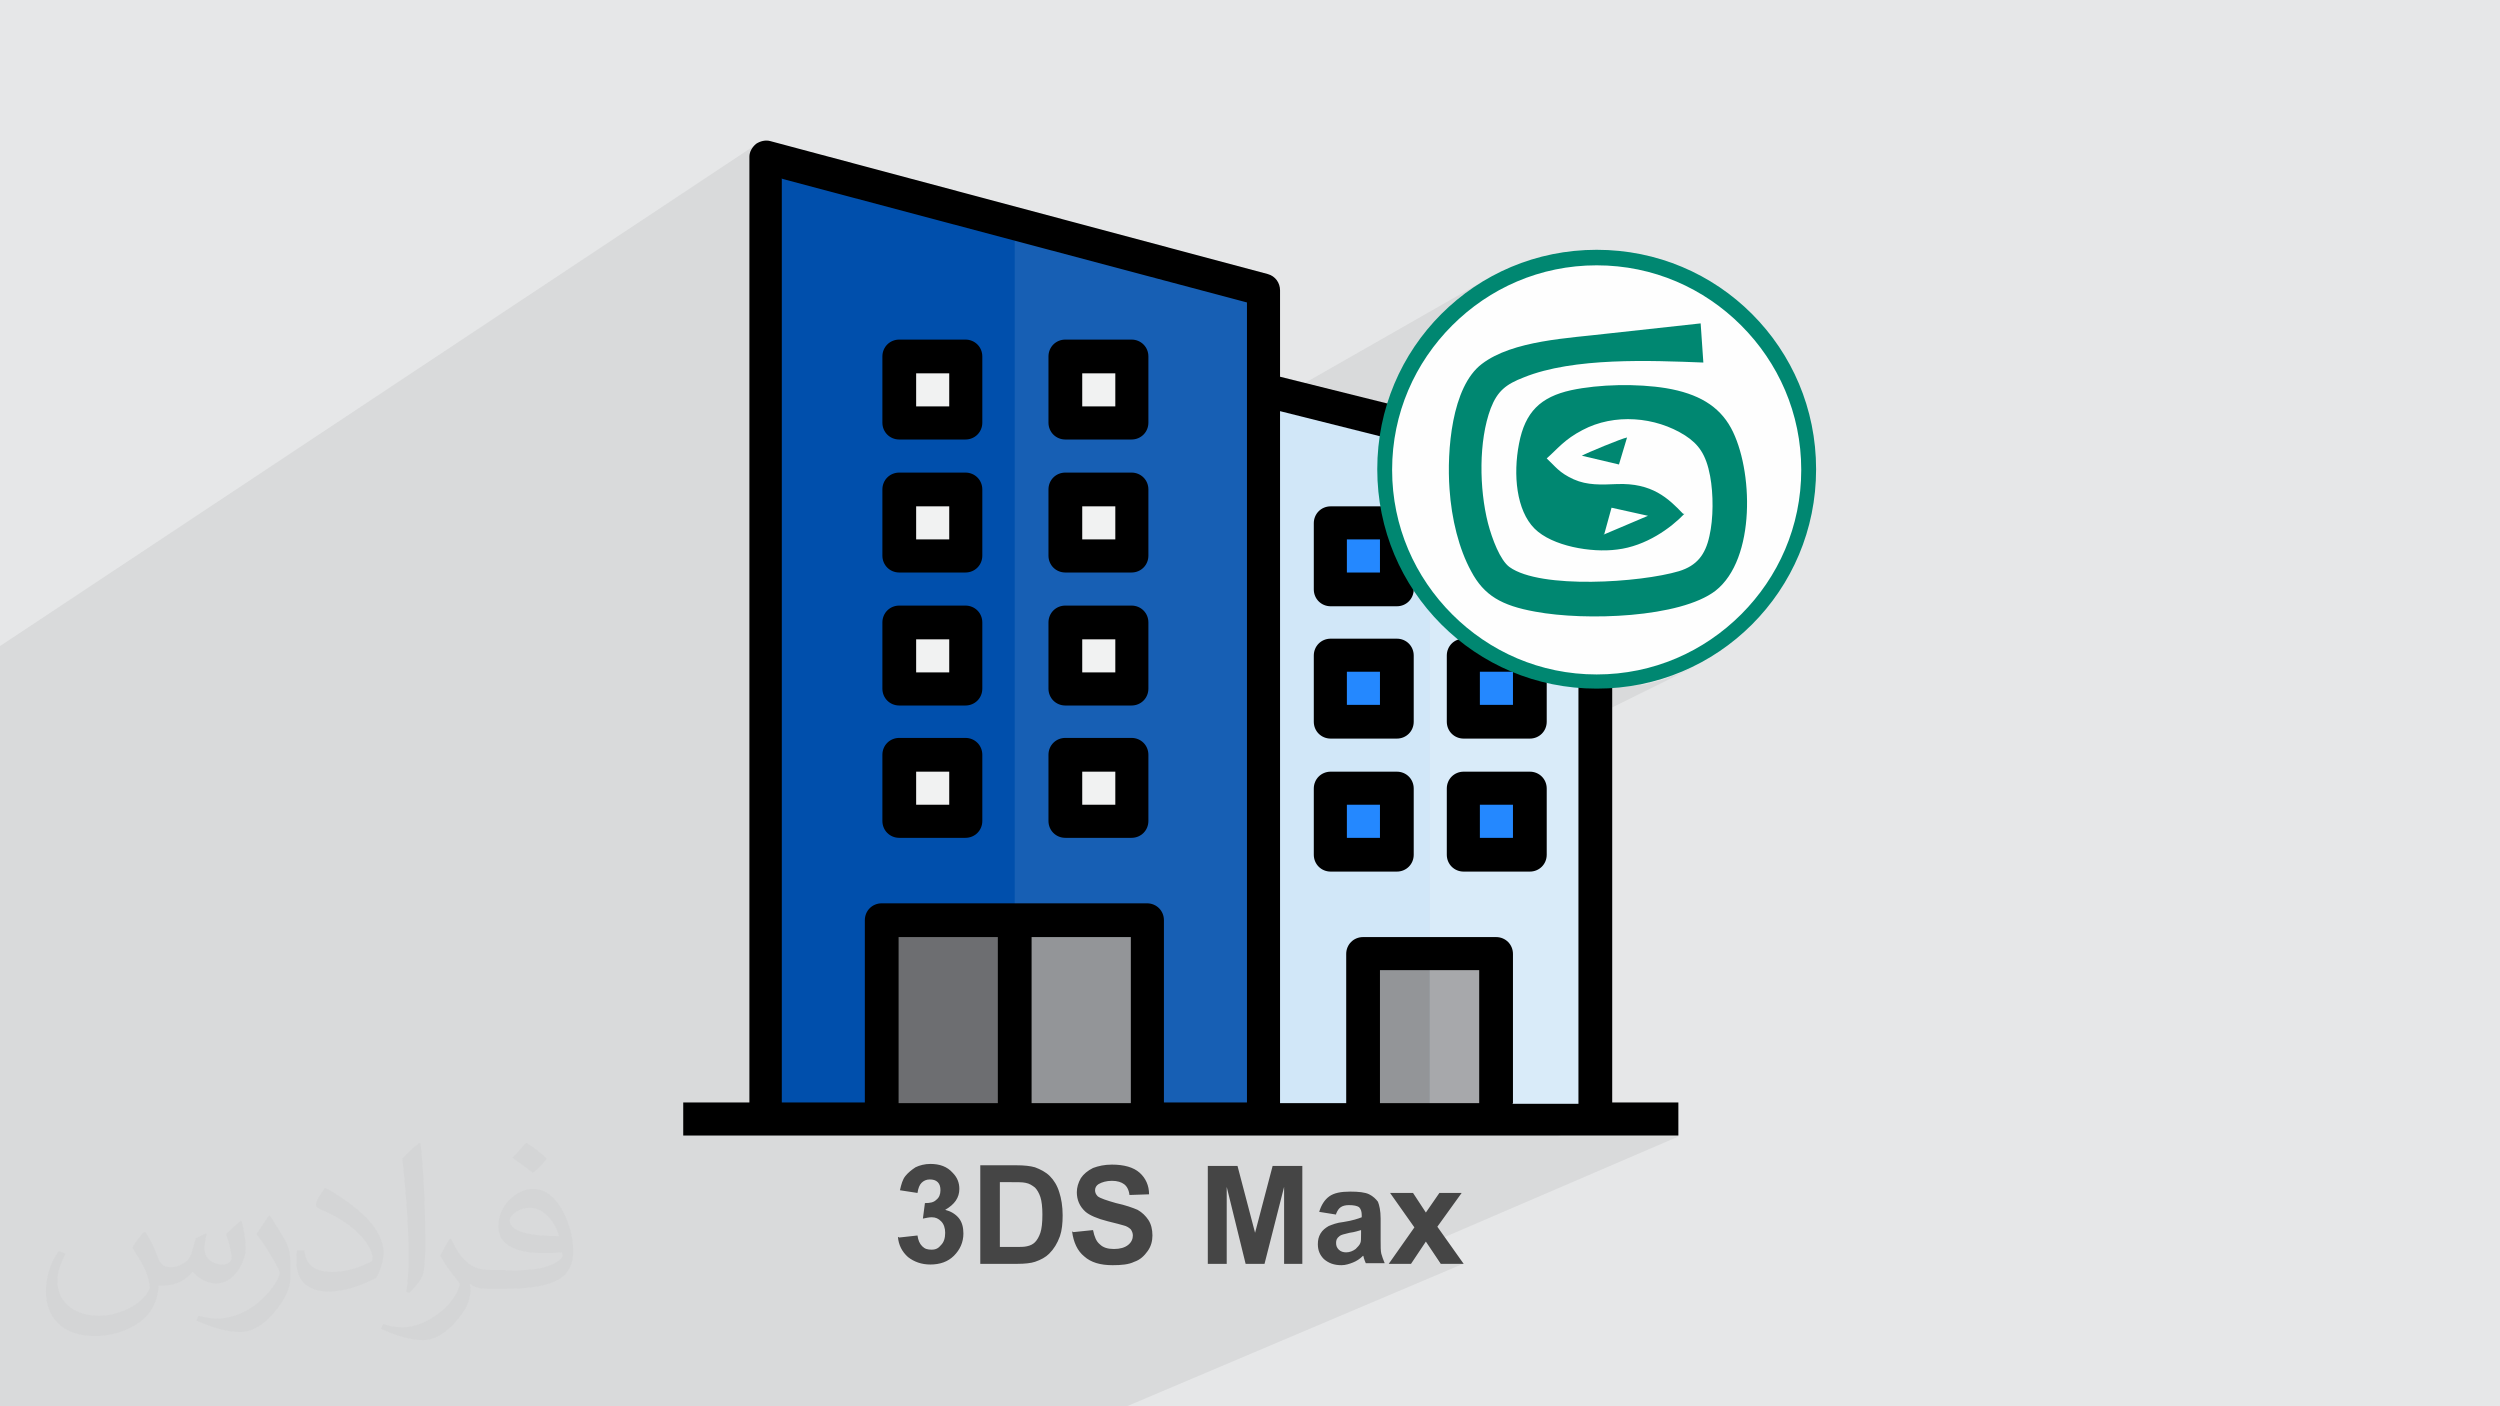 <?xml version="1.0" encoding="UTF-8"?>
<!DOCTYPE svg PUBLIC "-//W3C//DTD SVG 1.1//EN" "http://www.w3.org/Graphics/SVG/1.1/DTD/svg11.dtd">
<!-- Creator: CorelDRAW 2017 -->
<svg xmlns="http://www.w3.org/2000/svg" xml:space="preserve" width="3.703in" height="2.083in" version="1.1" style="shape-rendering:geometricPrecision; text-rendering:geometricPrecision; image-rendering:optimizeQuality; fill-rule:evenodd; clip-rule:evenodd"
viewBox="0 0 3703 2083"
 xmlns:xlink="http://www.w3.org/1999/xlink">
 <defs>
  <style type="text/css">
   <![CDATA[
    .fil14 {fill:#FEFEFE}
    .fil13 {fill:black}
    .fil4 {fill:#004FAC}
    .fil16 {fill:#008771}
    .fil5 {fill:#175FB4}
    .fil11 {fill:#2488FF}
    .fil8 {fill:#6D6E71}
    .fil9 {fill:#939598}
    .fil12 {fill:#A7A8AB}
    .fil6 {fill:#D1E7F8}
    .fil7 {fill:#D9EBF9}
    .fil0 {fill:#E6E7E8}
    .fil10 {fill:#F1F2F2}
    .fil15 {fill:#008771;fill-rule:nonzero}
    .fil3 {fill:#454545;fill-rule:nonzero}
    .fil2 {fill:#373435;fill-opacity:0.031}
    .fil1 {fill:#373435;fill-opacity:0.078}
   ]]>
  </style>
 </defs>
 <g id="Layer_x0020_1">
  <polygon class="fil0" points="0,0 3704,0 3704,2083 0,2083 "/>
  <polygon class="fil1" points="0,1703 0,1691 0,1688 0,1687 0,1680 0,1679 0,1668 0,1665 0,1659 0,1659 0,1656 0,1656 0,1651 0,1644 0,1633 0,1622 0,1612 0,1611 0,1610 0,1609 0,1598 0,1573 0,1570 0,1567 0,1561 0,1545 0,1540 0,1536 0,1530 0,1526 0,1518 0,1512 0,1502 0,1502 0,1498 0,1491 0,1491 0,1488 0,1478 0,1470 0,1449 0,1446 0,1445 0,1408 0,1404 0,1395 0,1378 0,1375 0,1345 0,1324 0,1320 0,1268 0,1025 0,983 0,969 0,957 0,957 1123,212 1120,214 1118,216 1116,218 1115,220 1113,223 1112,225 1111,228 1111,231 1111,234 1111,250 1135,234 1135,282 1160,266 1475,350 1504,332 1504,357 1848,449 1848,592 1872,578 1872,602 2203,413 2197,417 2190,421 2183,426 2177,430 2171,435 2164,439 2158,444 2152,449 2146,455 2141,460 2135,465 2216,419 2229,412 2243,406 2257,401 2272,396 2287,391 2302,388 2318,385 2333,383 2349,382 2365,381 2382,382 2397,383 2413,385 2429,388 2444,391 2459,396 2473,401 2488,406 2502,412 2515,419 2528,427 2541,435 2553,444 2565,453 2577,463 2587,473 2598,484 2608,496 2617,508 2626,520 2634,533 2642,546 2649,559 2655,573 2660,588 2665,602 2670,617 2673,632 2676,648 2678,663 2679,679 2679,696 2679,712 2678,728 2676,743 2673,759 2670,774 2665,789 2660,804 2655,818 2649,832 2642,845 2634,858 2626,871 2617,884 2608,895 2598,907 2587,918 2577,928 2565,938 2553,947 2541,956 2528,964 2515,972 2502,979 2429,1015 2431,1015 2439,1013 2447,1011 2455,1009 2462,1007 2470,1004 2477,1001 2485,999 2492,996 2499,992 2507,989 2339,1072 2339,1634 2284,1659 2364,1659 2308,1683 2487,1683 2115,1843 2133,1872 2167,1872 1669,2083 1637,2083 1596,2083 1565,2083 1565,2083 1557,2083 1556,2083 1544,2083 1531,2083 1511,2083 1510,2083 1502,2083 1502,2083 1482,2083 1472,2083 1470,2083 1459,2083 1456,2083 1449,2083 1443,2083 1428,2083 1417,2083 1416,2083 1409,2083 1406,2083 1405,2083 1402,2083 1393,2083 1390,2083 1377,2083 1372,2083 1371,2083 1363,2083 1360,2083 1360,2083 1343,2083 1339,2083 1336,2083 1333,2083 1322,2083 1321,2083 1317,2083 1310,2083 1300,2083 1277,2083 1266,2083 1265,2083 1260,2083 1202,2083 1188,2083 1183,2083 1175,2083 1171,2083 1141,2083 1139,2083 1117,2083 1117,2083 1096,2083 1096,2083 1096,2083 1083,2083 1073,2083 1061,2083 1060,2083 1042,2083 1038,2083 1023,2083 1014,2083 1012,2083 1008,2083 1002,2083 1000,2083 989,2083 989,2083 978,2083 978,2083 949,2083 949,2083 937,2083 927,2083 926,2083 922,2083 913,2083 906,2083 883,2083 879,2083 879,2083 872,2083 872,2083 870,2083 858,2083 849,2083 836,2083 811,2083 810,2083 810,2083 797,2083 794,2083 785,2083 785,2083 777,2083 773,2083 743,2083 741,2083 735,2083 725,2083 720,2083 703,2083 698,2083 695,2083 693,2083 684,2083 673,2083 670,2083 662,2083 629,2083 619,2083 618,2083 616,2083 614,2083 597,2083 587,2083 570,2083 567,2083 548,2083 504,2083 450,2083 424,2083 421,2083 421,2083 403,2083 401,2083 381,2083 372,2083 360,2083 342,2083 334,2083 321,2083 285,2083 285,2083 283,2083 282,2083 281,2083 276,2083 261,2083 261,2083 241,2083 221,2083 217,2083 217,2083 201,2083 161,2083 157,2083 156,2083 129,2083 128,2083 127,2083 122,2083 117,2083 115,2083 94,2083 43,2083 19,2083 0,2083 0,2083 0,2078 0,2052 0,2046 0,2035 0,2022 0,2013 0,2012 0,2002 0,1999 0,1990 0,1987 0,1982 0,1976 0,1959 0,1944 0,1944 0,1939 0,1936 0,1932 0,1921 0,1904 0,1902 0,1893 0,1890 0,1880 0,1872 0,1852 0,1850 0,1847 0,1841 0,1833 0,1827 0,1826 0,1824 0,1821 0,1820 0,1810 0,1796 0,1783 0,1778 0,1775 0,1773 0,1771 0,1760 0,1739 0,1736 0,1728 0,1727 0,1713 0,1706 "/>
  <path class="fil2" d="M216 1826c7,11 12,21 16,32 3,7 5,19 21,19 5,0 11,-1 17,-5 7,-3 12,-9 14,-17l6 -21 15 -7 1 1c-2,8 -3,16 -3,21 0,18 15,24 27,24 7,0 13,-4 13,-10 0,-8 -4,-23 -8,-35 7,-7 14,-14 22,-20l1 1c4,15 6,30 6,40 0,10 -4,20 -8,27 -7,14 -20,25 -36,25 -12,0 -25,-6 -34,-17l-1 0c-9,11 -22,20 -43,20l-7 0c-1,14 -4,24 -9,33 -13,25 -50,42 -85,42 -49,0 -73,-28 -73,-66 0,-23 8,-45 19,-60l10 4c-7,14 -12,27 -12,40 0,35 29,52 62,52 31,0 68,-19 75,-42 -3,-25 -12,-36 -26,-59 4,-7 10,-15 17,-23l1 0 0 0zm564 -133c10,6 20,14 30,23 -6,8 -12,15 -21,21 -10,-8 -20,-15 -30,-22 7,-8 14,-15 20,-22l0 0zm5 96c-17,0 -30,11 -30,19 0,17 33,23 73,23 -5,-20 -22,-42 -43,-42zm-37 93c22,0 41,-1 55,-4 16,-4 30,-12 30,-18 0,-2 0,-3 -1,-5 -9,1 -19,1 -29,1 -29,0 -52,-7 -61,-23 -2,-5 -4,-10 -4,-16 0,-16 7,-32 19,-42 10,-9 21,-14 33,-14 20,0 37,16 48,42 6,14 11,30 11,51 0,14 -4,25 -12,34 -16,15 -45,21 -90,21l-20 0 0 0 -5 0c-11,0 -19,-2 -25,-7l-1 0c0,3 1,5 1,7 0,10 -3,23 -10,33 -20,30 -42,43 -60,43 -19,0 -42,-7 -63,-17l4 -7c7,3 16,5 29,5 34,0 78,-33 84,-64 -1,-3 -4,-6 -7,-10 -10,-12 -16,-22 -22,-32 5,-10 10,-18 14,-25l2 0c14,29 28,46 57,46l5 0 0 0 21 0 0 0zm-146 31c2,-14 3,-29 3,-43l0 -21c0,-39 -5,-96 -9,-133 7,-8 17,-17 25,-23l2 1c5,47 7,101 7,151 0,13 -1,26 -2,35 -1,12 -8,21 -22,35l-3 -1 0 0zm-151 -62c1,18 10,33 41,33 20,0 36,-5 55,-14 3,-1 5,-3 5,-5 0,-12 -9,-27 -24,-41 -14,-13 -34,-25 -52,-32 -6,-3 -8,-5 -8,-8 0,-5 7,-16 13,-24l2 0c20,11 43,27 60,44 15,16 25,33 25,51 0,13 -4,26 -11,38 -22,11 -46,20 -70,20 -29,0 -48,-14 -48,-45 0,-3 0,-9 1,-16l10 0 0 0zm-52 -52l18 29c7,11 13,22 13,41l0 24c0,19 -12,39 -32,60 -15,14 -29,20 -42,20 -19,0 -40,-6 -65,-17l3 -7c8,2 17,4 28,4 36,0 72,-26 89,-58 2,-4 3,-7 3,-9 0,-4 -2,-8 -4,-11 -9,-17 -19,-33 -30,-47 6,-9 12,-18 18,-27l1 0z"/>
  <g id="_2740826231824">
   <path class="fil3" d="M1332 1833l27 -3c1,7 3,12 7,16 4,4 8,5 14,5 6,0 10,-2 14,-7 4,-4 6,-10 6,-18 0,-7 -2,-13 -6,-17 -4,-4 -8,-6 -14,-6 -4,0 -8,1 -13,2l3 -23c8,0 13,-1 17,-5 4,-3 6,-8 6,-14 0,-5 -1,-9 -4,-12 -3,-3 -7,-4 -12,-4 -5,0 -9,2 -12,5 -3,3 -5,8 -6,15l-26 -4c2,-9 4,-16 8,-21 4,-5 9,-9 15,-13 6,-3 14,-5 22,-5 14,0 25,4 33,13 7,7 10,15 10,24 0,13 -7,23 -21,31 8,2 15,6 20,12 5,6 7,14 7,23 0,13 -5,24 -14,33 -9,9 -21,13 -35,13 -13,0 -24,-4 -33,-11 -9,-8 -14,-18 -15,-30l0 0zm120 -107l53 0c12,0 21,1 28,3 8,3 16,7 22,13 6,6 11,14 14,24 3,9 5,21 5,34 0,12 -1,22 -4,31 -4,11 -9,19 -16,26 -5,5 -12,9 -21,12 -6,2 -15,3 -26,3l-55 0 0 -145zm29 25l0 96 22 0c8,0 14,0 18,-1 5,-1 9,-3 12,-6 3,-3 6,-8 8,-14 2,-6 3,-15 3,-27 0,-11 -1,-20 -3,-26 -2,-6 -5,-11 -8,-14 -4,-3 -8,-6 -14,-7 -4,-1 -12,-1 -24,-1l-13 0zm109 74l29 -3c2,10 5,17 10,21 5,5 12,7 21,7 9,0 16,-2 21,-6 5,-4 7,-9 7,-14 0,-3 -1,-6 -3,-9 -2,-2 -6,-5 -11,-6 -3,-1 -11,-3 -23,-6 -16,-4 -27,-9 -33,-14 -9,-8 -13,-18 -13,-29 0,-7 2,-14 6,-21 4,-6 10,-11 18,-15 8,-3 17,-5 28,-5 18,0 32,4 41,12 9,8 14,19 14,32l-29 1c-1,-8 -4,-13 -8,-16 -4,-3 -10,-5 -18,-5 -8,0 -15,2 -20,5 -3,2 -5,5 -5,9 0,3 1,6 4,9 4,3 13,6 27,10 14,3 25,7 32,10 7,4 12,9 16,15 4,6 6,14 6,23 0,8 -2,16 -7,23 -5,7 -11,13 -20,16 -8,4 -19,5 -32,5 -18,0 -32,-4 -42,-13 -10,-8 -16,-21 -18,-37l0 0zm199 47l0 -145 44 0 26 99 26 -99 44 0 0 145 -27 0 0 -114 -29 114 -28 0 -28 -114 0 114 -27 0zm190 -73l-25 -4c3,-10 8,-18 15,-23 7,-5 17,-7 31,-7 12,0 22,1 28,4 6,3 10,7 13,11 2,5 4,13 4,25l0 32c0,9 0,16 1,20 1,4 3,9 5,14l-28 0c-1,-2 -2,-5 -3,-8 0,-2 -1,-3 -1,-3 -5,5 -10,8 -15,10 -5,2 -11,4 -17,4 -11,0 -19,-3 -26,-9 -6,-6 -9,-13 -9,-22 0,-6 1,-11 4,-16 3,-5 7,-8 12,-11 5,-2 12,-5 22,-6 13,-2 22,-5 27,-7l0 -3c0,-5 -1,-9 -4,-12 -3,-2 -8,-3 -15,-3 -5,0 -9,1 -12,3 -3,2 -5,5 -7,10l0 0zm37 23c-4,1 -9,3 -17,4 -8,2 -13,3 -15,5 -4,3 -5,6 -5,10 0,4 1,7 4,10 3,3 7,4 11,4 5,0 10,-2 14,-5 3,-3 6,-6 7,-9 1,-2 1,-7 1,-14l0 -6zm41 50l38 -54 -36 -51 34 0 19 29 20 -29 33 0 -36 50 39 55 -34 0 -22 -33 -22 33 -33 0 0 0z"/>
   <g>
    <path class="fil4" d="M1135 234l0 1425 369 0 0 -1327 -369 -98zm0 0z"/>
    <path class="fil5" d="M1872 430l-369 -98 0 1327 369 0 0 -1229zm0 0z"/>
    <path class="fil6" d="M1872 578l0 1081 246 0 0 -1020 -246 -61zm0 0z"/>
    <path class="fil7" d="M2364 700l-246 -61 0 1020 246 0 0 -958zm0 0z"/>
    <path class="fil8" d="M1307 1364l197 0 0 295 -197 0 0 -295zm0 0z"/>
    <path class="fil9" d="M1504 1364l197 0 0 295 -197 0 0 -295zm0 0z"/>
    <path class="fil10" d="M1332 1118l98 0 0 98 -98 0 0 -98zm0 0z"/>
    <path class="fil10" d="M1578 1118l98 0 0 98 -98 0 0 -98zm0 0z"/>
    <path class="fil11" d="M1971 1167l98 0 0 98 -98 0 0 -98zm0 0z"/>
    <path class="fil11" d="M2167 1167l98 0 0 98 -98 0 0 -98zm0 0z"/>
    <path class="fil11" d="M1971 971l98 0 0 98 -98 0 0 -98zm0 0z"/>
    <path class="fil11" d="M2167 971l98 0 0 98 -98 0 0 -98zm0 0z"/>
    <path class="fil11" d="M1971 774l98 0 0 98 -98 0 0 -98zm0 0z"/>
    <path class="fil11" d="M2167 774l98 0 0 98 -98 0 0 -98zm0 0z"/>
    <g>
     <path class="fil10" d="M1332 922l98 0 0 98 -98 0 0 -98zm0 0z"/>
     <path class="fil10" d="M1578 922l98 0 0 98 -98 0 0 -98zm0 0z"/>
     <path class="fil10" d="M1332 725l98 0 0 98 -98 0 0 -98zm0 0z"/>
     <path class="fil10" d="M1578 725l98 0 0 98 -98 0 0 -98zm0 0z"/>
     <path class="fil10" d="M1332 528l98 0 0 98 -98 0 0 -98zm0 0z"/>
     <path class="fil10" d="M1578 528l98 0 0 98 -98 0 0 -98zm0 0z"/>
    </g>
    <path class="fil12" d="M2118 1413l98 0 0 246 -98 0 0 -246zm0 0z"/>
    <path class="fil9" d="M2020 1413l98 0 0 246 -98 0 0 -246zm0 0z"/>
    <path class="fil13" d="M2388 1634l0 -934c0,-11 -8,-21 -19,-24l-473 -118 0 -128c0,-11 -7,-21 -18,-24l-737 -197c-7,-2 -15,0 -21,4 -6,5 -10,12 -10,19l0 1401 -98 0 0 49 1474 0 0 -49 -98 0zm-1229 -1369l688 183 0 1185 -123 0 0 -270c0,-14 -11,-25 -25,-25l-393 0c-14,0 -25,11 -25,25l0 270 -123 0 0 -1369zm172 1123l147 0 0 246 -147 0 0 -246zm197 246l0 -246 147 0 0 246 -147 0zm516 0l0 -197 147 0 0 197 -147 0zm197 0l0 -221c0,-14 -11,-25 -25,-25l-197 0c-14,0 -25,11 -25,25l0 221 -98 0 0 -1025 442 111 0 915 -98 0zm0 0z"/>
    <path class="fil13" d="M1332 1241l98 0c14,0 25,-11 25,-25l0 -98c0,-14 -11,-25 -25,-25l-98 0c-14,0 -25,11 -25,25l0 98c0,14 11,25 25,25l0 0zm25 -98l49 0 0 49 -49 0 0 -49zm0 0z"/>
    <path class="fil13" d="M1578 1241l98 0c14,0 25,-11 25,-25l0 -98c0,-14 -11,-25 -25,-25l-98 0c-14,0 -25,11 -25,25l0 98c0,14 11,25 25,25l0 0zm25 -98l49 0 0 49 -49 0 0 -49zm0 0z"/>
    <path class="fil13" d="M2069 1143l-98 0c-14,0 -25,11 -25,25l0 98c0,14 11,25 25,25l98 0c14,0 25,-11 25,-25l0 -98c0,-14 -11,-25 -25,-25zm-25 98l-49 0 0 -49 49 0 0 49zm0 0z"/>
    <path class="fil13" d="M2266 1143l-98 0c-14,0 -25,11 -25,25l0 98c0,14 11,25 25,25l98 0c14,0 25,-11 25,-25l0 -98c0,-14 -11,-25 -25,-25zm-25 98l-49 0 0 -49 49 0 0 49zm0 0z"/>
    <path class="fil13" d="M2069 946l-98 0c-14,0 -25,11 -25,25l0 98c0,14 11,25 25,25l98 0c14,0 25,-11 25,-25l0 -98c0,-14 -11,-25 -25,-25zm-25 98l-49 0 0 -49 49 0 0 49zm0 0z"/>
    <path class="fil13" d="M2266 946l-98 0c-14,0 -25,11 -25,25l0 98c0,14 11,25 25,25l98 0c14,0 25,-11 25,-25l0 -98c0,-14 -11,-25 -25,-25zm-25 98l-49 0 0 -49 49 0 0 49zm0 0z"/>
    <path class="fil13" d="M2069 750l-98 0c-14,0 -25,11 -25,25l0 98c0,14 11,25 25,25l98 0c14,0 25,-11 25,-25l0 -98c0,-14 -11,-25 -25,-25l0 0zm-25 98l-49 0 0 -49 49 0 0 49zm0 0z"/>
    <path class="fil13" d="M2266 750l-98 0c-14,0 -25,11 -25,25l0 98c0,14 11,25 25,25l98 0c14,0 25,-11 25,-25l0 -98c0,-14 -11,-25 -25,-25l0 0zm-25 98l-49 0 0 -49 49 0 0 49zm0 0z"/>
    <path class="fil13" d="M1332 1045l98 0c14,0 25,-11 25,-25l0 -98c0,-14 -11,-25 -25,-25l-98 0c-14,0 -25,11 -25,25l0 98c0,14 11,25 25,25zm25 -98l49 0 0 49 -49 0 0 -49zm0 0z"/>
    <path class="fil13" d="M1578 1045l98 0c14,0 25,-11 25,-25l0 -98c0,-14 -11,-25 -25,-25l-98 0c-14,0 -25,11 -25,25l0 98c0,14 11,25 25,25zm25 -98l49 0 0 49 -49 0 0 -49zm0 0z"/>
    <path class="fil13" d="M1332 848l98 0c14,0 25,-11 25,-25l0 -98c0,-14 -11,-25 -25,-25l-98 0c-14,0 -25,11 -25,25l0 98c0,14 11,25 25,25zm25 -98l49 0 0 49 -49 0 0 -49zm0 0z"/>
    <path class="fil13" d="M1578 848l98 0c14,0 25,-11 25,-25l0 -98c0,-14 -11,-25 -25,-25l-98 0c-14,0 -25,11 -25,25l0 98c0,14 11,25 25,25zm25 -98l49 0 0 49 -49 0 0 -49zm0 0z"/>
    <path class="fil13" d="M1332 651l98 0c14,0 25,-11 25,-25l0 -98c0,-14 -11,-25 -25,-25l-98 0c-14,0 -25,11 -25,25l0 98c0,14 11,25 25,25zm25 -98l49 0 0 49 -49 0 0 -49zm0 0z"/>
    <path class="fil13" d="M1578 651l98 0c14,0 25,-11 25,-25l0 -98c0,-14 -11,-25 -25,-25l-98 0c-14,0 -25,11 -25,25l0 98c0,14 11,25 25,25zm25 -98l49 0 0 49 -49 0 0 -49zm0 0z"/>
   </g>
   <g>
    <g>
     <circle class="fil14" cx="2365" cy="696" r="314"/>
     <path class="fil15" d="M2365 370c90,0 171,36 230,95 59,59 95,140 95,230 0,90 -36,171 -95,230 -59,59 -140,95 -230,95 -90,0 -171,-36 -230,-95 -59,-59 -95,-140 -95,-230 0,-90 36,-171 95,-230 59,-59 140,-95 230,-95zm214 112c-55,-55 -130,-89 -214,-89 -84,0 -159,34 -214,89 -55,55 -89,130 -89,214 0,84 34,159 89,214 55,55 130,89 214,89 84,0 159,-34 214,-89 55,-55 89,-130 89,-214 0,-84 -34,-159 -89,-214z"/>
    </g>
    <g>
     <path class="fil16" d="M2376 792l11 -40 54 12 -66 28zm117 -31c-22,-23 -46,-46 -98,-44 -23,1 -44,2 -64,-7 -22,-10 -27,-19 -40,-31 16,-14 26,-28 53,-42 47,-25 108,-20 152,8 20,13 31,28 37,60 5,27 5,63 -1,89 -6,28 -19,44 -45,52 -57,17 -205,27 -251,-6 -14,-10 -26,-42 -32,-65 -13,-51 -14,-122 4,-170 10,-26 23,-36 49,-46 74,-30 188,-25 266,-22l-4 -58 -137 15c-58,7 -141,10 -187,45 -45,34 -52,129 -48,185 3,45 14,89 32,122 19,36 45,51 95,60 75,14 215,9 267,-31 60,-47 56,-180 23,-241 -18,-33 -49,-51 -96,-59 -43,-7 -99,-6 -141,3 -45,10 -68,32 -77,79 -9,46 -4,99 23,126 26,26 84,36 122,31 43,-5 80,-32 100,-53l0 0z"/>
     <path class="fil16" d="M2343 675l55 13 12 -40c-7,1 -60,23 -67,27z"/>
    </g>
   </g>
  </g>
 </g>
</svg>
